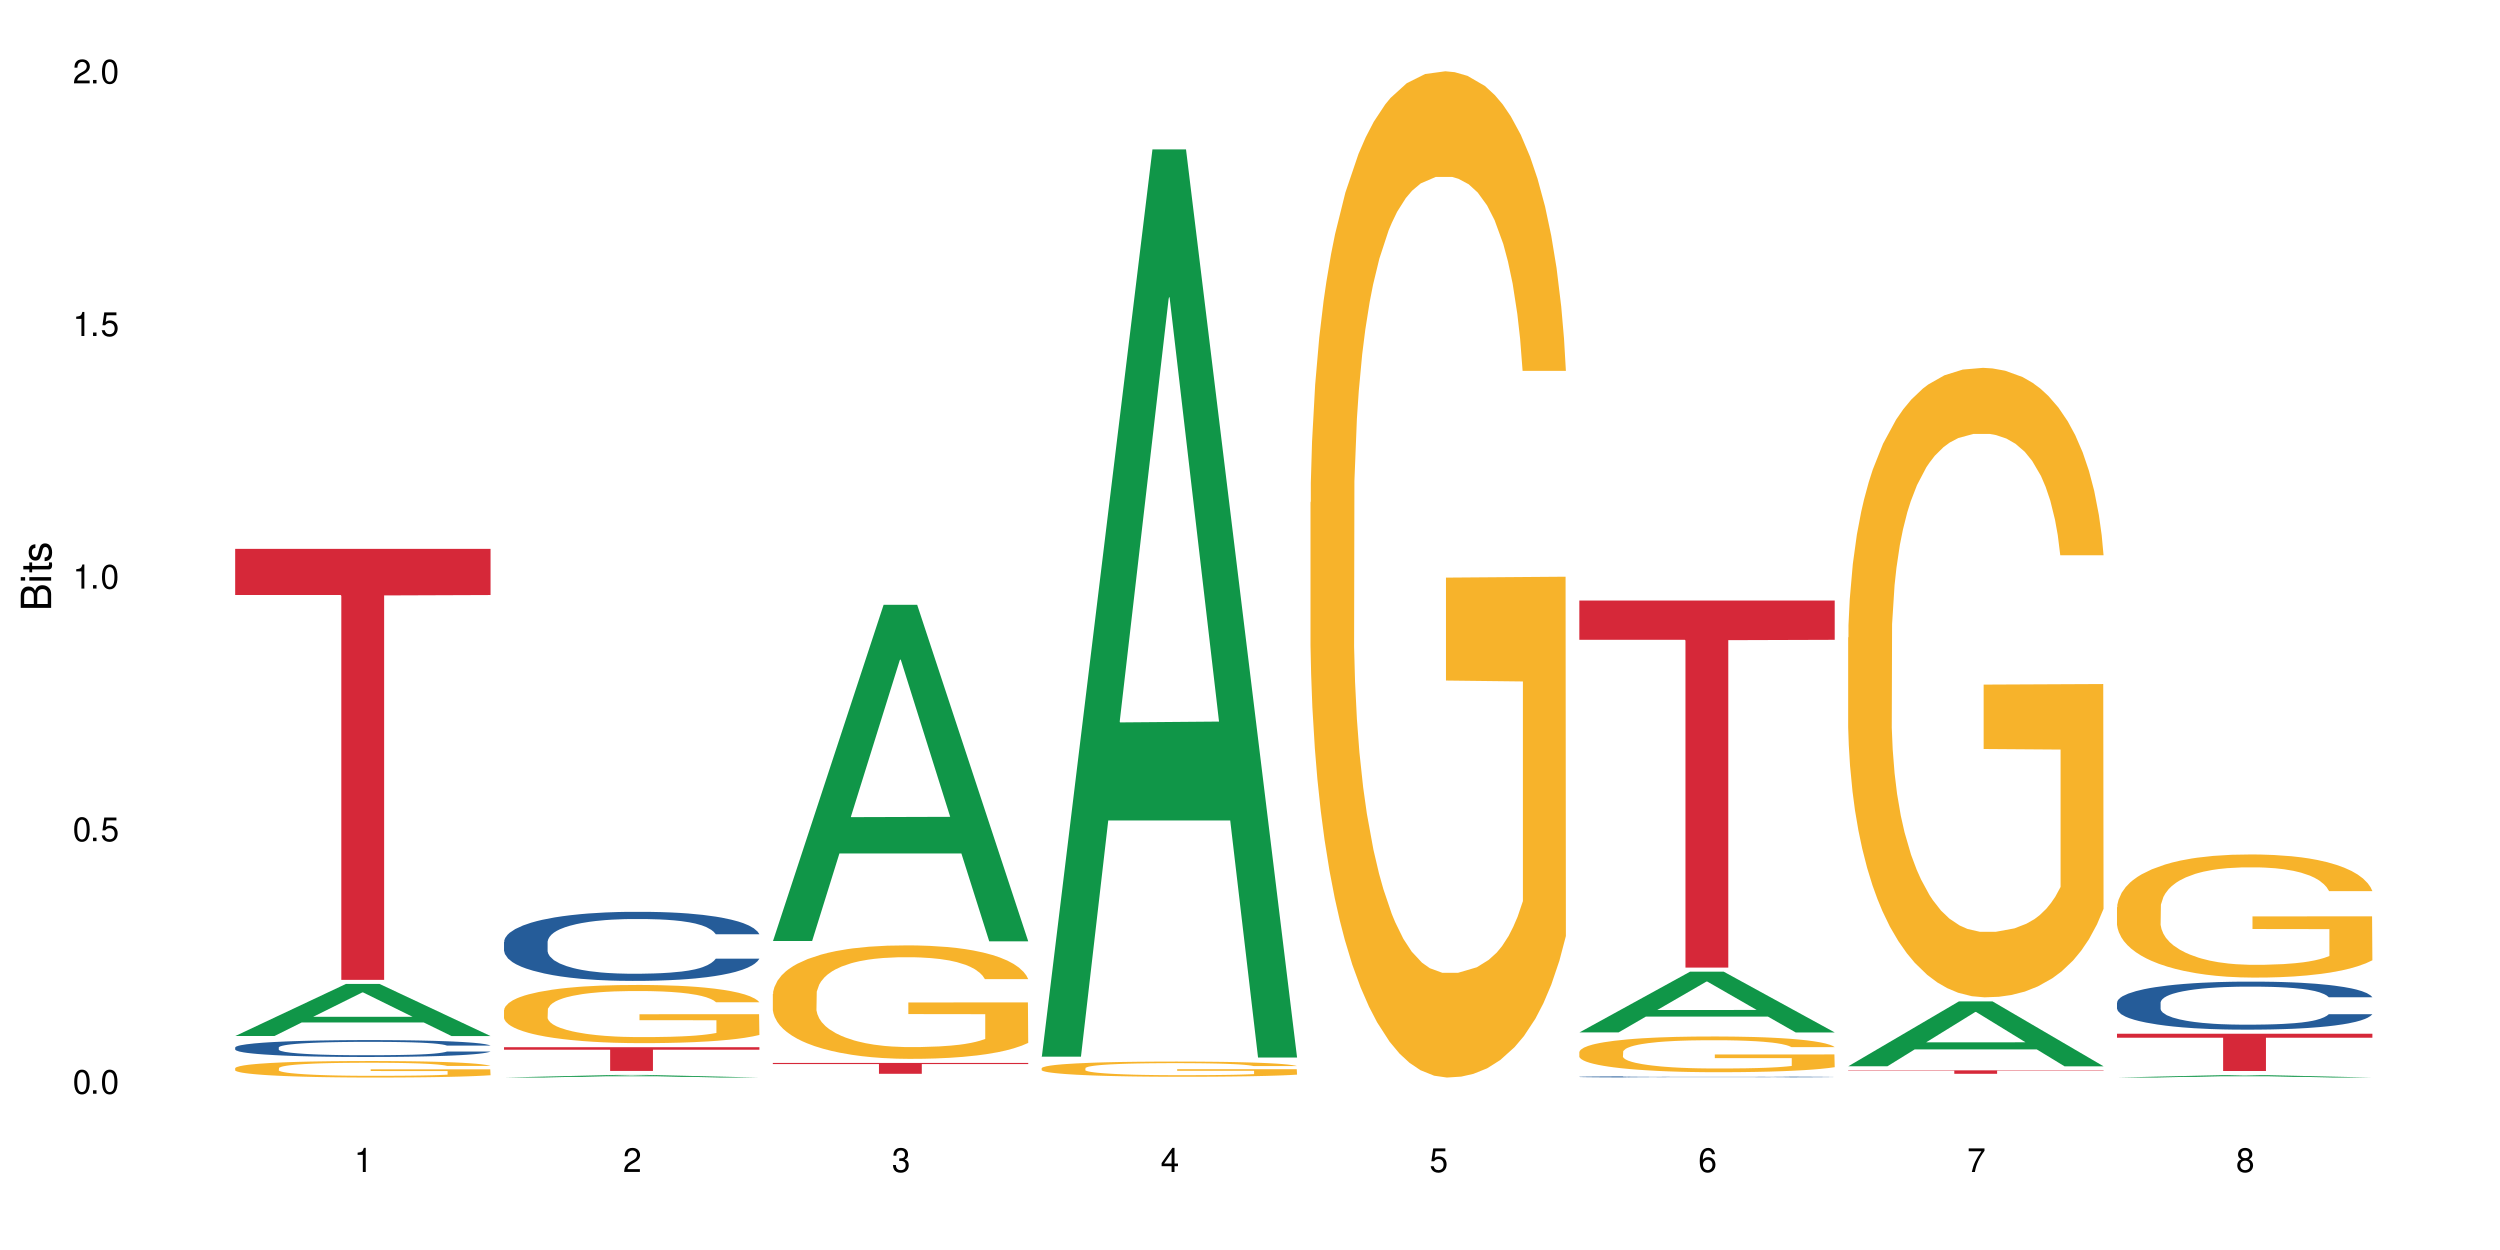 <?xml version="1.0" encoding="UTF-8"?>
<svg xmlns="http://www.w3.org/2000/svg" xmlns:xlink="http://www.w3.org/1999/xlink" width="720" height="360" viewBox="0 0 720 360">
<defs>
<g>
<g id="glyph-0-0">
</g>
<g id="glyph-0-1">
<path d="M 2.641 -6.938 C 2 -6.938 1.422 -6.656 1.078 -6.172 C 0.641 -5.562 0.406 -4.641 0.406 -3.359 C 0.406 -1.016 1.188 0.219 2.641 0.219 C 4.078 0.219 4.859 -1.016 4.859 -3.297 C 4.859 -4.641 4.656 -5.547 4.203 -6.172 C 3.844 -6.656 3.281 -6.938 2.641 -6.938 Z M 2.641 -6.188 C 3.547 -6.188 4 -5.25 4 -3.375 C 4 -1.406 3.562 -0.484 2.625 -0.484 C 1.734 -0.484 1.281 -1.438 1.281 -3.344 C 1.281 -5.25 1.734 -6.188 2.641 -6.188 Z M 2.641 -6.188 "/>
</g>
<g id="glyph-0-2">
<path d="M 1.828 -1 L 0.828 -1 L 0.828 0 L 1.828 0 Z M 1.828 -1 "/>
</g>
<g id="glyph-0-3">
<path d="M 4.562 -6.797 L 1.062 -6.797 L 0.547 -3.094 L 1.328 -3.094 C 1.719 -3.562 2.047 -3.734 2.578 -3.734 C 3.484 -3.734 4.062 -3.109 4.062 -2.094 C 4.062 -1.125 3.484 -0.531 2.578 -0.531 C 1.828 -0.531 1.375 -0.906 1.188 -1.672 L 0.328 -1.672 C 0.453 -1.109 0.547 -0.844 0.75 -0.594 C 1.125 -0.078 1.828 0.219 2.594 0.219 C 3.969 0.219 4.922 -0.781 4.922 -2.219 C 4.922 -3.562 4.031 -4.484 2.719 -4.484 C 2.25 -4.484 1.859 -4.359 1.469 -4.062 L 1.734 -5.969 L 4.562 -5.969 Z M 4.562 -6.797 "/>
</g>
<g id="glyph-0-4">
<path d="M 2.484 -4.938 L 2.484 0 L 3.328 0 L 3.328 -6.938 L 2.766 -6.938 C 2.469 -5.875 2.281 -5.734 0.984 -5.562 L 0.984 -4.938 Z M 2.484 -4.938 "/>
</g>
<g id="glyph-0-5">
<path d="M 4.859 -0.828 L 1.281 -0.828 C 1.359 -1.406 1.672 -1.781 2.5 -2.281 L 3.469 -2.828 C 4.406 -3.344 4.906 -4.062 4.906 -4.906 C 4.906 -5.484 4.672 -6.031 4.266 -6.406 C 3.859 -6.766 3.375 -6.938 2.719 -6.938 C 1.859 -6.938 1.219 -6.625 0.844 -6.031 C 0.609 -5.672 0.5 -5.234 0.484 -4.531 L 1.328 -4.531 C 1.359 -5.016 1.406 -5.281 1.531 -5.516 C 1.75 -5.938 2.188 -6.203 2.703 -6.203 C 3.469 -6.203 4.031 -5.641 4.031 -4.891 C 4.031 -4.344 3.719 -3.859 3.125 -3.516 L 2.234 -3 C 0.812 -2.172 0.406 -1.531 0.328 -0.016 L 4.859 -0.016 Z M 4.859 -0.828 "/>
</g>
<g id="glyph-0-6">
<path d="M 2.125 -3.188 L 2.578 -3.188 C 3.5 -3.188 3.984 -2.766 3.984 -1.922 C 3.984 -1.062 3.469 -0.531 2.594 -0.531 C 1.656 -0.531 1.203 -1 1.156 -2.016 L 0.312 -2.016 C 0.344 -1.453 0.438 -1.094 0.609 -0.781 C 0.953 -0.109 1.625 0.219 2.547 0.219 C 3.953 0.219 4.859 -0.625 4.859 -1.938 C 4.859 -2.828 4.516 -3.297 3.703 -3.594 C 4.344 -3.844 4.656 -4.328 4.656 -5.031 C 4.656 -6.219 3.875 -6.938 2.578 -6.938 C 1.203 -6.938 0.484 -6.172 0.453 -4.703 L 1.297 -4.703 C 1.312 -5.125 1.344 -5.359 1.453 -5.578 C 1.641 -5.969 2.062 -6.203 2.594 -6.203 C 3.344 -6.203 3.797 -5.75 3.797 -5 C 3.797 -4.516 3.609 -4.219 3.25 -4.047 C 3.016 -3.953 2.703 -3.922 2.125 -3.906 Z M 2.125 -3.188 "/>
</g>
<g id="glyph-0-7">
<path d="M 3.141 -1.672 L 3.141 0 L 3.984 0 L 3.984 -1.672 L 4.984 -1.672 L 4.984 -2.438 L 3.984 -2.438 L 3.984 -6.938 L 3.359 -6.938 L 0.266 -2.578 L 0.266 -1.672 Z M 3.141 -2.438 L 1 -2.438 L 3.141 -5.5 Z M 3.141 -2.438 "/>
</g>
<g id="glyph-0-8">
<path d="M 4.781 -5.125 C 4.609 -6.266 3.891 -6.938 2.844 -6.938 C 2.094 -6.938 1.422 -6.578 1.031 -5.953 C 0.594 -5.266 0.406 -4.422 0.406 -3.172 C 0.406 -2 0.578 -1.25 0.984 -0.641 C 1.359 -0.078 1.953 0.219 2.703 0.219 C 3.984 0.219 4.922 -0.75 4.922 -2.094 C 4.922 -3.375 4.062 -4.281 2.844 -4.281 C 2.172 -4.281 1.641 -4.031 1.281 -3.516 C 1.281 -5.234 1.828 -6.188 2.797 -6.188 C 3.391 -6.188 3.797 -5.797 3.938 -5.125 Z M 2.734 -3.531 C 3.547 -3.531 4.062 -2.953 4.062 -2.031 C 4.062 -1.156 3.484 -0.531 2.703 -0.531 C 1.922 -0.531 1.328 -1.188 1.328 -2.078 C 1.328 -2.938 1.906 -3.531 2.734 -3.531 Z M 2.734 -3.531 "/>
</g>
<g id="glyph-0-9">
<path d="M 4.984 -6.797 L 0.438 -6.797 L 0.438 -5.969 L 4.109 -5.969 C 2.5 -3.656 1.828 -2.234 1.328 0 L 2.219 0 C 2.594 -2.172 3.453 -4.047 4.984 -6.094 Z M 4.984 -6.797 "/>
</g>
<g id="glyph-0-10">
<path d="M 3.75 -3.656 C 4.469 -4.094 4.688 -4.438 4.688 -5.078 C 4.688 -6.172 3.844 -6.938 2.641 -6.938 C 1.438 -6.938 0.594 -6.172 0.594 -5.094 C 0.594 -4.438 0.812 -4.094 1.516 -3.656 C 0.734 -3.266 0.359 -2.703 0.359 -1.922 C 0.359 -0.656 1.281 0.219 2.641 0.219 C 3.984 0.219 4.922 -0.656 4.922 -1.922 C 4.922 -2.703 4.531 -3.266 3.75 -3.656 Z M 2.641 -6.188 C 3.359 -6.188 3.812 -5.75 3.812 -5.062 C 3.812 -4.406 3.344 -3.984 2.641 -3.984 C 1.922 -3.984 1.453 -4.406 1.453 -5.078 C 1.453 -5.75 1.922 -6.188 2.641 -6.188 Z M 2.641 -3.266 C 3.484 -3.266 4.062 -2.719 4.062 -1.906 C 4.062 -1.078 3.484 -0.531 2.625 -0.531 C 1.797 -0.531 1.219 -1.094 1.219 -1.906 C 1.219 -2.719 1.781 -3.266 2.641 -3.266 Z M 2.641 -3.266 "/>
</g>
<g id="glyph-1-0">
</g>
<g id="glyph-1-1">
<path d="M 0 -0.953 L 0 -4.891 C 0 -5.719 -0.234 -6.344 -0.734 -6.797 C -1.188 -7.234 -1.812 -7.469 -2.5 -7.469 C -3.547 -7.469 -4.188 -7 -4.625 -5.875 C -4.984 -6.688 -5.625 -7.094 -6.531 -7.094 C -7.172 -7.094 -7.734 -6.859 -8.141 -6.391 C -8.562 -5.922 -8.75 -5.344 -8.75 -4.5 L -8.75 -0.953 Z M -4.984 -2.062 L -7.766 -2.062 L -7.766 -4.219 C -7.766 -4.844 -7.688 -5.203 -7.453 -5.5 C -7.219 -5.812 -6.859 -5.969 -6.375 -5.969 C -5.891 -5.969 -5.531 -5.812 -5.297 -5.5 C -5.062 -5.203 -4.984 -4.844 -4.984 -4.219 Z M -0.984 -2.062 L -4 -2.062 L -4 -4.781 C -4 -5.766 -3.438 -6.359 -2.484 -6.359 C -1.547 -6.359 -0.984 -5.766 -0.984 -4.781 Z M -0.984 -2.062 "/>
</g>
<g id="glyph-1-2">
<path d="M -6.281 -1.797 L -6.281 -0.797 L 0 -0.797 L 0 -1.797 Z M -8.75 -1.797 L -8.75 -0.797 L -7.484 -0.797 L -7.484 -1.797 Z M -8.75 -1.797 "/>
</g>
<g id="glyph-1-3">
<path d="M -6.281 -3.047 L -6.281 -2.016 L -8.016 -2.016 L -8.016 -1.016 L -6.281 -1.016 L -6.281 -0.172 L -5.469 -0.172 L -5.469 -1.016 L -0.719 -1.016 C -0.078 -1.016 0.281 -1.453 0.281 -2.234 C 0.281 -2.5 0.25 -2.719 0.188 -3.047 L -0.641 -3.047 C -0.609 -2.906 -0.594 -2.766 -0.594 -2.562 C -0.594 -2.141 -0.719 -2.016 -1.156 -2.016 L -5.469 -2.016 L -5.469 -3.047 Z M -6.281 -3.047 "/>
</g>
<g id="glyph-1-4">
<path d="M -4.531 -5.25 C -5.766 -5.25 -6.469 -4.422 -6.469 -2.969 C -6.469 -1.516 -5.719 -0.562 -4.547 -0.562 C -3.562 -0.562 -3.094 -1.062 -2.734 -2.562 L -2.516 -3.484 C -2.344 -4.188 -2.094 -4.469 -1.641 -4.469 C -1.047 -4.469 -0.641 -3.875 -0.641 -3 C -0.641 -2.453 -0.797 -2 -1.062 -1.75 C -1.25 -1.594 -1.422 -1.531 -1.875 -1.469 L -1.875 -0.406 C -0.422 -0.453 0.281 -1.266 0.281 -2.922 C 0.281 -4.5 -0.5 -5.516 -1.719 -5.516 C -2.656 -5.516 -3.172 -4.984 -3.469 -3.734 L -3.703 -2.766 C -3.891 -1.953 -4.156 -1.609 -4.594 -1.609 C -5.188 -1.609 -5.547 -2.125 -5.547 -2.938 C -5.547 -3.75 -5.203 -4.172 -4.531 -4.203 Z M -4.531 -5.25 "/>
</g>
</g>
</defs>
<rect x="-72" y="-36" width="864" height="432" fill="rgb(100%, 100%, 100%)" fill-opacity="1"/>
<path fill-rule="nonzero" fill="rgb(6.275%, 58.824%, 28.235%)" fill-opacity="1" d="M 67.73 298.371 L 67.809 298.355 L 99.637 283.371 L 109.301 283.371 L 141.281 298.387 L 130.047 298.387 L 122.031 294.465 L 86.906 294.465 L 79.047 298.371 L 67.73 298.371 L 90.285 292.844 L 118.809 292.832 L 104.586 285.824 L 104.43 285.809 L 104.27 285.852 L 90.207 292.832 L 90.285 292.844 Z M 67.73 298.371 "/>
<path fill-rule="nonzero" fill="rgb(14.51%, 36.078%, 60%)" fill-opacity="1" d="M 67.73 301.664 L 67.82 301.66 L 67.82 301.555 L 68.09 301.383 L 68.719 301.172 L 69.344 301.023 L 70.961 300.762 L 73.203 300.508 L 75.535 300.312 L 77.238 300.199 L 78.766 300.109 L 82.262 299.945 L 84.504 299.859 L 86.926 299.785 L 89.887 299.707 L 92.039 299.664 L 96.883 299.594 L 100.469 299.562 L 103.25 299.547 L 109.262 299.547 L 112.848 299.566 L 115.449 299.59 L 118.32 299.625 L 120.742 299.664 L 124.957 299.762 L 128.727 299.887 L 130.43 299.957 L 133.121 300.094 L 135.184 300.23 L 136.617 300.344 L 138.234 300.508 L 139.668 300.707 L 140.746 300.934 L 141.281 301.125 L 128.727 301.125 L 128.098 300.949 L 127.379 300.812 L 126.035 300.629 L 124.688 300.5 L 122.805 300.371 L 121.102 300.285 L 118.77 300.203 L 116.707 300.148 L 114.555 300.109 L 112.488 300.082 L 108.543 300.055 L 103.969 300.055 L 102.266 300.062 L 98.766 300.102 L 96.883 300.133 L 94.191 300.191 L 92.309 300.25 L 90.066 300.34 L 88.539 300.414 L 86.656 300.531 L 85.312 300.633 L 83.785 300.781 L 82.891 300.891 L 82.082 301.016 L 81.363 301.164 L 80.828 301.316 L 80.469 301.48 L 80.289 301.641 L 80.289 302.332 L 80.469 302.492 L 80.918 302.68 L 82.082 302.949 L 83.785 303.184 L 85.762 303.371 L 87.645 303.504 L 88.719 303.566 L 90.156 303.637 L 92.398 303.727 L 95.629 303.816 L 97.512 303.852 L 100.383 303.887 L 103.34 303.906 L 107.289 303.906 L 110.785 303.887 L 113.117 303.863 L 115.539 303.828 L 118.859 303.754 L 120.922 303.684 L 122.715 303.598 L 124.062 303.512 L 124.957 303.441 L 126.305 303.305 L 127.379 303.152 L 128.188 302.996 L 128.727 302.848 L 141.281 302.848 L 140.746 303.023 L 139.938 303.199 L 139.129 303.328 L 137.875 303.484 L 136.441 303.621 L 134.375 303.777 L 132.672 303.879 L 130.43 303.988 L 128.367 304.074 L 126.125 304.148 L 122.805 304.238 L 120.652 304.281 L 118.32 304.324 L 115.539 304.359 L 112.043 304.391 L 108.273 304.406 L 104.777 304.41 L 101.008 304.402 L 98.227 304.387 L 94.551 304.344 L 89.977 304.266 L 86.656 304.18 L 84.055 304.098 L 81.812 304.008 L 79.301 303.887 L 76.074 303.691 L 74.098 303.539 L 72.754 303.414 L 71.23 303.242 L 70.152 303.086 L 68.898 302.84 L 68 302.523 L 67.73 302.277 Z M 67.73 301.664 "/>
<path fill-rule="nonzero" fill="rgb(96.863%, 70.196%, 16.863%)" fill-opacity="1" d="M 67.73 307.613 L 67.82 307.609 L 67.82 307.523 L 68.18 307.324 L 69.078 307.059 L 70.242 306.836 L 71.5 306.66 L 72.305 306.57 L 73.652 306.441 L 74.816 306.344 L 77.777 306.148 L 81.543 305.965 L 83.609 305.887 L 85.941 305.812 L 89.258 305.73 L 90.785 305.703 L 95.449 305.633 L 100.738 305.59 L 106.57 305.574 L 109.262 305.578 L 112.938 305.598 L 117.961 305.645 L 120.832 305.688 L 123.074 305.73 L 125.406 305.789 L 128.277 305.875 L 130.969 305.98 L 133.121 306.082 L 135.273 306.215 L 137.066 306.352 L 138.594 306.504 L 139.938 306.688 L 140.746 306.84 L 141.281 306.992 L 128.816 306.992 L 128.098 306.84 L 127.289 306.723 L 125.945 306.578 L 124.598 306.477 L 123.254 306.391 L 120.742 306.277 L 118.59 306.211 L 115.898 306.148 L 113.297 306.109 L 110.336 306.082 L 108.543 306.074 L 103.789 306.074 L 99.484 306.105 L 96.973 306.141 L 95.18 306.176 L 92.668 306.238 L 91.141 306.293 L 90.246 306.328 L 87.555 306.461 L 85.762 306.582 L 84.773 306.664 L 83.52 306.797 L 82.621 306.914 L 81.633 307.086 L 81.098 307.219 L 80.379 307.512 L 80.289 308.297 L 80.559 308.461 L 81.098 308.637 L 81.812 308.793 L 82.891 308.961 L 83.965 309.086 L 85.852 309.254 L 87.465 309.367 L 88.719 309.441 L 91.141 309.559 L 92.129 309.598 L 94.461 309.676 L 96.883 309.738 L 99.844 309.789 L 102.086 309.816 L 105.672 309.836 L 110.246 309.836 L 115.629 309.812 L 119.039 309.777 L 121.371 309.742 L 122.895 309.711 L 124.777 309.664 L 126.125 309.621 L 127.379 309.57 L 128.906 309.5 L 128.906 308.461 L 106.75 308.457 L 106.75 307.969 L 141.195 307.965 L 141.281 309.664 L 139.398 309.781 L 137.066 309.895 L 134.824 309.98 L 132.492 310.055 L 129.176 310.137 L 126.484 310.188 L 122.355 310.25 L 118.59 310.289 L 114.645 310.316 L 111.145 310.328 L 107.02 310.332 L 103.34 310.324 L 99.395 310.297 L 96.254 310.262 L 93.383 310.219 L 90.516 310.164 L 86.926 310.07 L 84.594 309.996 L 82.172 309.906 L 79.75 309.797 L 77.598 309.68 L 76.164 309.59 L 74.727 309.484 L 73.203 309.355 L 71.766 309.207 L 70.691 309.074 L 69.703 308.922 L 68.988 308.777 L 68.27 308.582 L 67.91 308.426 L 67.73 308.289 Z M 67.73 307.613 "/>
<path fill-rule="nonzero" fill="rgb(83.922%, 15.686%, 22.353%)" fill-opacity="1" d="M 67.73 158.078 L 141.281 158.078 L 141.281 171.367 L 110.629 171.484 L 110.629 282.207 L 98.297 282.207 L 98.297 171.602 L 98.117 171.367 L 67.73 171.367 Z M 67.73 158.078 "/>
<path fill-rule="nonzero" fill="rgb(6.275%, 58.824%, 28.235%)" fill-opacity="1" d="M 145.156 310.332 L 145.234 310.332 L 177.059 309.59 L 186.723 309.59 L 218.707 310.332 L 207.469 310.332 L 199.453 310.137 L 164.328 310.137 L 156.469 310.332 L 145.156 310.332 L 167.707 310.059 L 196.23 310.059 L 182.008 309.711 L 181.695 309.711 L 167.629 310.059 L 167.707 310.059 Z M 145.156 310.332 "/>
<path fill-rule="nonzero" fill="rgb(14.51%, 36.078%, 60%)" fill-opacity="1" d="M 145.156 271.266 L 145.242 271.246 L 145.242 270.809 L 145.512 270.117 L 146.141 269.246 L 146.77 268.645 L 148.383 267.574 L 150.625 266.539 L 152.957 265.738 L 154.664 265.266 L 156.188 264.902 L 159.684 264.227 L 161.93 263.883 L 164.352 263.574 L 167.309 263.266 L 169.461 263.082 L 174.305 262.793 L 177.895 262.664 L 180.676 262.609 L 186.684 262.609 L 190.273 262.684 L 192.875 262.773 L 195.742 262.918 L 198.164 263.082 L 202.383 263.484 L 206.148 263.992 L 207.852 264.281 L 210.543 264.848 L 212.605 265.391 L 214.043 265.863 L 215.656 266.539 L 217.094 267.355 L 218.168 268.281 L 218.707 269.062 L 206.148 269.062 L 205.52 268.336 L 204.805 267.773 L 203.457 267.027 L 202.113 266.5 L 200.23 265.973 L 198.523 265.629 L 196.191 265.281 L 194.129 265.062 L 191.977 264.902 L 189.914 264.793 L 185.969 264.684 L 181.391 264.684 L 179.688 264.719 L 176.191 264.863 L 174.305 264.992 L 171.613 265.246 L 169.73 265.484 L 167.488 265.848 L 165.965 266.156 L 164.082 266.629 L 162.734 267.047 L 161.211 267.645 L 160.312 268.102 L 159.508 268.609 L 158.789 269.211 L 158.25 269.848 L 157.891 270.52 L 157.711 271.172 L 157.711 273.992 L 157.891 274.645 L 158.34 275.41 L 159.508 276.52 L 161.211 277.484 L 163.184 278.246 L 165.066 278.793 L 166.145 279.047 L 167.578 279.336 L 169.82 279.699 L 173.051 280.062 L 174.934 280.211 L 177.805 280.355 L 180.766 280.43 L 184.711 280.43 L 188.211 280.355 L 190.543 280.266 L 192.965 280.117 L 196.281 279.809 L 198.344 279.52 L 200.141 279.172 L 201.484 278.828 L 202.383 278.535 L 203.727 277.973 L 204.805 277.355 L 205.609 276.719 L 206.148 276.102 L 218.707 276.102 L 218.168 276.828 L 217.359 277.539 L 216.555 278.062 L 215.297 278.699 L 213.863 279.266 L 211.801 279.902 L 210.094 280.32 L 207.852 280.773 L 205.789 281.117 L 203.547 281.43 L 200.23 281.793 L 198.074 281.973 L 195.742 282.137 L 192.965 282.281 L 189.465 282.41 L 185.699 282.484 L 182.199 282.5 L 178.434 282.465 L 175.652 282.391 L 171.973 282.227 L 167.398 281.902 L 164.082 281.555 L 161.48 281.211 L 159.238 280.848 L 156.727 280.355 L 153.496 279.555 L 151.523 278.938 L 150.176 278.43 L 148.652 277.719 L 147.574 277.082 L 146.32 276.062 L 145.422 274.773 L 145.156 273.773 Z M 145.156 271.266 "/>
<path fill-rule="nonzero" fill="rgb(96.863%, 70.196%, 16.863%)" fill-opacity="1" d="M 145.156 290.844 L 145.242 290.832 L 145.242 290.523 L 145.602 289.836 L 146.5 288.887 L 147.664 288.105 L 148.922 287.492 L 149.73 287.172 L 151.074 286.711 L 152.242 286.375 L 155.199 285.688 L 158.969 285.043 L 161.031 284.766 L 163.363 284.508 L 166.684 284.215 L 168.207 284.109 L 172.871 283.863 L 178.164 283.711 L 183.992 283.664 L 186.684 283.68 L 190.363 283.742 L 195.387 283.91 L 198.254 284.062 L 200.496 284.215 L 202.828 284.414 L 205.699 284.723 L 208.391 285.09 L 210.543 285.457 L 212.695 285.914 L 214.492 286.406 L 216.016 286.941 L 217.359 287.586 L 218.168 288.121 L 218.707 288.656 L 206.238 288.656 L 205.52 288.121 L 204.715 287.707 L 203.367 287.203 L 202.023 286.836 L 200.676 286.543 L 198.164 286.145 L 196.012 285.898 L 193.32 285.688 L 190.723 285.547 L 187.762 285.457 L 185.969 285.426 L 181.211 285.426 L 176.906 285.531 L 174.395 285.656 L 172.602 285.777 L 170.09 286.008 L 168.566 286.191 L 167.668 286.312 L 164.977 286.789 L 163.184 287.215 L 162.195 287.508 L 160.941 287.969 L 160.043 288.379 L 159.059 288.992 L 158.52 289.453 L 157.801 290.492 L 157.711 293.25 L 157.98 293.832 L 158.52 294.457 L 159.238 295.012 L 160.312 295.594 L 161.391 296.035 L 163.273 296.633 L 164.887 297.031 L 166.145 297.293 L 168.566 297.703 L 169.551 297.844 L 171.883 298.117 L 174.305 298.332 L 177.266 298.516 L 179.508 298.609 L 183.098 298.684 L 187.672 298.684 L 193.055 298.594 L 196.461 298.469 L 198.793 298.348 L 200.32 298.242 L 202.203 298.07 L 203.547 297.918 L 204.805 297.75 L 206.328 297.492 L 206.328 293.832 L 184.172 293.816 L 184.172 292.102 L 218.617 292.086 L 218.707 298.07 L 216.824 298.484 L 214.492 298.883 L 212.25 299.191 L 209.918 299.449 L 206.598 299.742 L 203.906 299.926 L 199.781 300.141 L 196.012 300.277 L 192.066 300.367 L 188.566 300.414 L 184.441 300.43 L 180.766 300.398 L 176.816 300.309 L 173.68 300.184 L 170.809 300.031 L 167.938 299.832 L 164.352 299.512 L 162.016 299.25 L 159.594 298.93 L 157.172 298.547 L 155.02 298.133 L 153.586 297.812 L 152.152 297.445 L 150.625 296.984 L 149.191 296.465 L 148.113 295.988 L 147.129 295.453 L 146.41 294.949 L 145.691 294.262 L 145.332 293.707 L 145.156 293.234 Z M 145.156 290.844 "/>
<path fill-rule="nonzero" fill="rgb(83.922%, 15.686%, 22.353%)" fill-opacity="1" d="M 145.156 301.594 L 218.707 301.594 L 218.707 302.324 L 188.051 302.332 L 188.051 308.426 L 175.719 308.426 L 175.719 302.34 L 175.539 302.324 L 145.156 302.324 Z M 145.156 301.594 "/>
<path fill-rule="nonzero" fill="rgb(6.275%, 58.824%, 28.235%)" fill-opacity="1" d="M 222.578 271.008 L 222.656 270.918 L 254.48 174.184 L 264.148 174.184 L 296.129 271.102 L 284.895 271.102 L 276.879 245.801 L 241.75 245.801 L 233.895 271.008 L 222.578 271.008 L 245.129 235.336 L 273.656 235.246 L 259.434 190.016 L 259.273 189.926 L 259.117 190.199 L 245.051 235.246 L 245.129 235.336 Z M 222.578 271.008 "/>
<path fill-rule="nonzero" fill="rgb(96.863%, 70.196%, 16.863%)" fill-opacity="1" d="M 222.578 286.266 L 222.668 286.234 L 222.668 285.637 L 223.027 284.293 L 223.922 282.445 L 225.09 280.922 L 226.344 279.727 L 227.152 279.102 L 228.496 278.203 L 229.664 277.547 L 232.625 276.203 L 236.391 274.949 L 238.453 274.414 L 240.785 273.906 L 244.105 273.34 L 245.629 273.129 L 250.293 272.652 L 255.586 272.355 L 261.418 272.266 L 264.109 272.293 L 267.785 272.414 L 272.809 272.742 L 275.68 273.039 L 277.922 273.34 L 280.254 273.727 L 283.125 274.324 L 285.816 275.039 L 287.969 275.758 L 290.121 276.652 L 291.914 277.609 L 293.438 278.652 L 294.785 279.906 L 295.59 280.949 L 296.129 281.996 L 283.66 281.996 L 282.945 280.949 L 282.137 280.145 L 280.793 279.16 L 279.445 278.445 L 278.102 277.875 L 275.59 277.102 L 273.438 276.621 L 270.746 276.203 L 268.145 275.938 L 265.184 275.758 L 263.391 275.695 L 258.637 275.695 L 254.332 275.906 L 251.82 276.145 L 250.023 276.383 L 247.512 276.832 L 245.988 277.191 L 245.094 277.43 L 242.402 278.355 L 240.605 279.191 L 239.621 279.758 L 238.363 280.652 L 237.469 281.457 L 236.48 282.652 L 235.941 283.547 L 235.227 285.578 L 235.137 290.953 L 235.406 292.086 L 235.941 293.309 L 236.66 294.383 L 237.738 295.52 L 238.812 296.387 L 240.695 297.551 L 242.312 298.324 L 243.566 298.832 L 245.988 299.641 L 246.977 299.906 L 249.309 300.445 L 251.73 300.863 L 254.691 301.223 L 256.934 301.398 L 260.52 301.551 L 265.094 301.551 L 270.477 301.371 L 273.887 301.133 L 276.219 300.891 L 277.742 300.684 L 279.625 300.355 L 280.973 300.059 L 282.227 299.727 L 283.75 299.223 L 283.75 292.086 L 261.598 292.055 L 261.598 288.711 L 296.039 288.684 L 296.129 300.355 L 294.246 301.16 L 291.914 301.938 L 289.672 302.535 L 287.34 303.043 L 284.02 303.609 L 281.328 303.969 L 277.203 304.387 L 273.438 304.652 L 269.488 304.832 L 265.992 304.922 L 261.867 304.953 L 258.188 304.895 L 254.242 304.715 L 251.102 304.477 L 248.23 304.176 L 245.359 303.789 L 241.773 303.16 L 239.441 302.652 L 237.02 302.027 L 234.598 301.281 L 232.445 300.473 L 231.008 299.848 L 229.574 299.133 L 228.051 298.234 L 226.613 297.219 L 225.539 296.297 L 224.551 295.25 L 223.832 294.266 L 223.117 292.922 L 222.758 291.848 L 222.578 290.922 Z M 222.578 286.266 "/>
<path fill-rule="nonzero" fill="rgb(83.922%, 15.686%, 22.353%)" fill-opacity="1" d="M 222.578 306.117 L 296.129 306.117 L 296.129 306.453 L 265.477 306.457 L 265.477 309.258 L 253.141 309.258 L 253.141 306.457 L 252.965 306.453 L 222.578 306.453 Z M 222.578 306.117 "/>
<path fill-rule="nonzero" fill="rgb(6.275%, 58.824%, 28.235%)" fill-opacity="1" d="M 300 304.324 L 300.078 304.078 L 331.906 43.027 L 341.57 43.027 L 373.555 304.57 L 362.316 304.57 L 354.301 236.297 L 319.176 236.297 L 311.316 304.324 L 300 304.324 L 322.555 208.055 L 351.078 207.812 L 336.855 85.758 L 336.699 85.512 L 336.543 86.25 L 322.477 207.812 L 322.555 208.055 Z M 300 304.324 "/>
<path fill-rule="nonzero" fill="rgb(96.863%, 70.196%, 16.863%)" fill-opacity="1" d="M 300 307.609 L 300.09 307.605 L 300.09 307.523 L 300.449 307.344 L 301.348 307.098 L 302.512 306.891 L 303.77 306.73 L 304.574 306.648 L 305.922 306.527 L 307.086 306.441 L 310.047 306.262 L 313.816 306.094 L 315.879 306.02 L 318.211 305.953 L 321.527 305.875 L 323.055 305.848 L 327.719 305.785 L 333.012 305.746 L 338.84 305.73 L 341.531 305.738 L 345.207 305.754 L 350.23 305.797 L 353.102 305.836 L 355.344 305.875 L 357.676 305.93 L 360.547 306.008 L 363.238 306.105 L 365.391 306.199 L 367.543 306.32 L 369.336 306.449 L 370.863 306.59 L 372.207 306.758 L 373.016 306.895 L 373.555 307.035 L 361.086 307.035 L 360.367 306.895 L 359.559 306.789 L 358.215 306.656 L 356.871 306.559 L 355.523 306.484 L 353.012 306.379 L 350.859 306.316 L 348.168 306.262 L 345.566 306.223 L 342.609 306.199 L 340.812 306.191 L 336.059 306.191 L 331.754 306.219 L 329.242 306.254 L 327.449 306.285 L 324.938 306.344 L 323.414 306.391 L 322.516 306.426 L 319.824 306.547 L 318.031 306.66 L 317.043 306.734 L 315.789 306.855 L 314.891 306.965 L 313.902 307.125 L 313.367 307.242 L 312.648 307.516 L 312.559 308.234 L 312.828 308.387 L 313.367 308.551 L 314.082 308.695 L 315.16 308.848 L 316.234 308.965 L 318.121 309.117 L 319.734 309.223 L 320.992 309.293 L 323.414 309.398 L 324.398 309.434 L 326.73 309.508 L 329.152 309.562 L 332.113 309.609 L 334.355 309.637 L 337.941 309.656 L 342.52 309.656 L 347.898 309.633 L 351.309 309.598 L 353.641 309.566 L 355.164 309.539 L 357.047 309.496 L 358.395 309.453 L 359.648 309.41 L 361.176 309.344 L 361.176 308.387 L 339.02 308.383 L 339.02 307.934 L 373.465 307.93 L 373.555 309.496 L 371.668 309.602 L 369.336 309.707 L 367.094 309.785 L 364.762 309.855 L 361.445 309.93 L 358.754 309.98 L 354.629 310.035 L 350.859 310.07 L 346.914 310.094 L 343.414 310.105 L 339.289 310.109 L 335.609 310.102 L 331.664 310.078 L 328.523 310.047 L 325.656 310.008 L 322.785 309.953 L 319.195 309.871 L 316.863 309.805 L 314.441 309.719 L 312.02 309.617 L 309.867 309.512 L 308.434 309.426 L 306.996 309.332 L 305.473 309.211 L 304.039 309.074 L 302.961 308.949 L 301.973 308.812 L 301.258 308.68 L 300.539 308.5 L 300.18 308.355 L 300 308.23 Z M 300 307.609 "/>
<path fill-rule="nonzero" fill="rgb(96.863%, 70.196%, 16.863%)" fill-opacity="1" d="M 377.426 144.652 L 377.516 144.387 L 377.516 139.094 L 377.871 127.184 L 378.77 110.777 L 379.938 97.277 L 381.191 86.691 L 382 81.133 L 383.344 73.195 L 384.512 67.371 L 387.469 55.461 L 391.238 44.348 L 393.301 39.582 L 395.633 35.082 L 398.953 30.055 L 400.477 28.203 L 405.141 23.965 L 410.434 21.32 L 416.262 20.527 L 418.953 20.789 L 422.633 21.848 L 427.656 24.762 L 430.527 27.406 L 432.77 30.055 L 435.102 33.496 L 437.969 38.789 L 440.66 45.141 L 442.812 51.492 L 444.969 59.43 L 446.762 67.902 L 448.285 77.164 L 449.633 88.281 L 450.438 97.543 L 450.977 106.805 L 438.508 106.805 L 437.789 97.543 L 436.984 90.398 L 435.637 81.664 L 434.293 75.312 L 432.949 70.281 L 430.438 63.402 L 428.281 59.168 L 425.594 55.461 L 422.992 53.078 L 420.031 51.492 L 418.238 50.961 L 413.484 50.961 L 409.176 52.816 L 406.664 54.934 L 404.871 57.051 L 402.359 61.02 L 400.836 64.195 L 399.938 66.312 L 397.246 74.516 L 395.453 81.93 L 394.469 86.957 L 393.211 94.898 L 392.312 102.043 L 391.328 112.629 L 390.789 120.57 L 390.07 138.566 L 389.98 186.207 L 390.25 196.262 L 390.789 207.113 L 391.508 216.641 L 392.582 226.699 L 393.66 234.375 L 395.543 244.695 L 397.156 251.578 L 398.414 256.078 L 400.836 263.223 L 401.82 265.605 L 404.156 270.367 L 406.574 274.074 L 409.535 277.25 L 411.777 278.836 L 415.367 280.16 L 419.941 280.16 L 425.324 278.574 L 428.73 276.457 L 431.062 274.34 L 432.59 272.484 L 434.473 269.574 L 435.816 266.926 L 437.074 264.016 L 438.598 259.516 L 438.598 196.262 L 416.441 195.996 L 416.441 166.355 L 450.887 166.09 L 450.977 269.574 L 449.094 276.719 L 446.762 283.602 L 444.52 288.895 L 442.188 293.395 L 438.867 298.422 L 436.176 301.598 L 432.051 305.305 L 428.281 307.688 L 424.336 309.273 L 420.84 310.066 L 416.711 310.332 L 413.035 309.805 L 409.086 308.215 L 405.949 306.098 L 403.078 303.453 L 400.207 300.012 L 396.621 294.453 L 394.289 289.953 L 391.867 284.395 L 389.445 277.777 L 387.293 270.633 L 385.855 265.074 L 384.422 258.723 L 382.895 250.781 L 381.461 241.785 L 380.383 233.578 L 379.398 224.316 L 378.68 215.582 L 377.961 203.672 L 377.605 194.145 L 377.426 185.941 Z M 377.426 144.652 "/>
<path fill-rule="nonzero" fill="rgb(6.275%, 58.824%, 28.235%)" fill-opacity="1" d="M 454.848 297.328 L 454.926 297.312 L 486.75 279.836 L 496.418 279.836 L 528.398 297.344 L 517.164 297.344 L 509.148 292.773 L 474.023 292.773 L 466.164 297.328 L 454.848 297.328 L 477.402 290.883 L 505.926 290.867 L 491.703 282.695 L 491.547 282.68 L 491.387 282.73 L 477.32 290.867 L 477.402 290.883 Z M 454.848 297.328 "/>
<path fill-rule="nonzero" fill="rgb(14.51%, 36.078%, 60%)" fill-opacity="1" d="M 454.848 310.125 L 454.938 310.125 L 454.938 310.117 L 455.207 310.102 L 455.836 310.086 L 456.461 310.074 L 458.078 310.055 L 460.32 310.035 L 462.652 310.02 L 464.355 310.012 L 465.879 310.004 L 469.379 309.992 L 471.621 309.988 L 474.043 309.98 L 477.004 309.977 L 479.156 309.973 L 484 309.965 L 502.566 309.965 L 505.438 309.969 L 507.859 309.973 L 512.074 309.98 L 515.844 309.988 L 517.547 309.992 L 520.238 310.004 L 522.301 310.016 L 523.734 310.023 L 525.352 310.035 L 526.785 310.051 L 527.863 310.066 L 528.398 310.082 L 515.844 310.082 L 515.215 310.07 L 514.496 310.059 L 513.152 310.047 L 511.805 310.035 L 509.922 310.027 L 508.219 310.02 L 505.887 310.012 L 503.824 310.008 L 501.672 310.004 L 499.605 310.004 L 495.66 310 L 491.086 310 L 489.383 310.004 L 485.883 310.004 L 484 310.008 L 481.309 310.012 L 479.426 310.016 L 477.184 310.023 L 475.656 310.027 L 473.773 310.039 L 472.43 310.047 L 470.902 310.055 L 470.008 310.066 L 469.199 310.074 L 468.48 310.086 L 467.945 310.098 L 467.586 310.109 L 467.406 310.121 L 467.406 310.176 L 467.586 310.188 L 468.035 310.199 L 469.199 310.223 L 470.902 310.238 L 472.879 310.254 L 474.762 310.262 L 475.836 310.27 L 477.273 310.273 L 479.516 310.281 L 482.742 310.289 L 484.629 310.289 L 487.496 310.293 L 497.902 310.293 L 500.234 310.289 L 502.656 310.289 L 505.977 310.281 L 508.039 310.277 L 509.832 310.27 L 511.18 310.266 L 512.074 310.258 L 513.422 310.25 L 514.496 310.238 L 515.305 310.227 L 515.844 310.215 L 528.398 310.215 L 527.863 310.227 L 526.246 310.25 L 524.992 310.262 L 523.555 310.273 L 521.492 310.285 L 519.789 310.293 L 517.547 310.301 L 515.484 310.309 L 513.242 310.312 L 509.922 310.32 L 507.77 310.324 L 505.438 310.324 L 502.656 310.328 L 499.16 310.332 L 485.344 310.332 L 481.668 310.328 L 477.094 310.32 L 473.773 310.316 L 471.172 310.309 L 468.93 310.301 L 466.418 310.293 L 463.191 310.277 L 461.215 310.266 L 459.871 310.258 L 458.348 310.242 L 457.27 310.23 L 456.016 310.211 L 455.117 310.188 L 454.848 310.172 Z M 454.848 310.125 "/>
<path fill-rule="nonzero" fill="rgb(96.863%, 70.196%, 16.863%)" fill-opacity="1" d="M 454.848 302.914 L 454.938 302.906 L 454.938 302.719 L 455.297 302.297 L 456.191 301.711 L 457.359 301.234 L 458.613 300.855 L 459.422 300.66 L 460.77 300.379 L 461.934 300.172 L 464.895 299.75 L 468.66 299.352 L 470.723 299.184 L 473.055 299.023 L 476.375 298.848 L 477.898 298.781 L 482.562 298.629 L 487.855 298.535 L 493.688 298.508 L 496.379 298.516 L 500.055 298.555 L 505.078 298.656 L 507.949 298.75 L 510.191 298.848 L 512.523 298.969 L 515.395 299.156 L 518.086 299.383 L 520.238 299.605 L 522.391 299.891 L 524.184 300.191 L 525.711 300.52 L 527.055 300.914 L 527.863 301.242 L 528.398 301.57 L 515.934 301.57 L 515.215 301.242 L 514.406 300.988 L 513.062 300.68 L 511.715 300.453 L 510.371 300.273 L 507.859 300.031 L 505.707 299.879 L 503.016 299.75 L 500.414 299.664 L 497.453 299.605 L 495.66 299.59 L 490.906 299.59 L 486.602 299.652 L 484.09 299.73 L 482.297 299.805 L 479.785 299.945 L 478.258 300.059 L 477.363 300.133 L 474.672 300.426 L 472.879 300.688 L 471.891 300.867 L 470.633 301.148 L 469.738 301.402 L 468.75 301.777 L 468.211 302.059 L 467.496 302.699 L 467.406 304.391 L 467.676 304.75 L 468.211 305.133 L 468.93 305.473 L 470.008 305.828 L 471.082 306.102 L 472.965 306.469 L 474.582 306.711 L 475.836 306.871 L 478.258 307.125 L 479.246 307.211 L 481.578 307.379 L 484 307.512 L 486.961 307.625 L 489.203 307.68 L 492.789 307.727 L 497.363 307.727 L 502.746 307.672 L 506.156 307.598 L 508.488 307.52 L 510.012 307.453 L 511.895 307.352 L 513.242 307.258 L 514.496 307.152 L 516.023 306.996 L 516.023 304.75 L 493.867 304.738 L 493.867 303.688 L 528.309 303.676 L 528.398 307.352 L 526.516 307.605 L 524.184 307.852 L 521.941 308.039 L 519.609 308.199 L 516.289 308.375 L 513.602 308.488 L 509.473 308.621 L 505.707 308.703 L 501.758 308.762 L 498.262 308.789 L 494.137 308.801 L 490.457 308.781 L 486.512 308.723 L 483.371 308.648 L 480.5 308.555 L 477.633 308.434 L 474.043 308.234 L 471.711 308.074 L 469.289 307.879 L 466.867 307.645 L 464.715 307.391 L 463.281 307.191 L 461.844 306.965 L 460.32 306.684 L 458.883 306.363 L 457.809 306.074 L 456.82 305.746 L 456.102 305.434 L 455.387 305.012 L 455.027 304.672 L 454.848 304.383 Z M 454.848 302.914 "/>
<path fill-rule="nonzero" fill="rgb(83.922%, 15.686%, 22.353%)" fill-opacity="1" d="M 454.848 172.949 L 528.398 172.949 L 528.398 184.266 L 497.746 184.367 L 497.746 278.672 L 485.414 278.672 L 485.414 184.465 L 485.234 184.266 L 454.848 184.266 Z M 454.848 172.949 "/>
<path fill-rule="nonzero" fill="rgb(6.275%, 58.824%, 28.235%)" fill-opacity="1" d="M 532.27 307.082 L 532.352 307.062 L 564.176 288.398 L 573.84 288.398 L 605.824 307.098 L 594.586 307.098 L 586.57 302.219 L 551.445 302.219 L 543.586 307.082 L 532.27 307.082 L 554.824 300.199 L 583.348 300.18 L 569.125 291.453 L 568.969 291.438 L 568.812 291.488 L 554.746 300.18 L 554.824 300.199 Z M 532.27 307.082 "/>
<path fill-rule="nonzero" fill="rgb(96.863%, 70.196%, 16.863%)" fill-opacity="1" d="M 532.27 183.59 L 532.359 183.426 L 532.359 180.113 L 532.719 172.664 L 533.617 162.398 L 534.781 153.953 L 536.039 147.332 L 536.844 143.852 L 538.191 138.887 L 539.355 135.242 L 542.316 127.793 L 546.086 120.84 L 548.148 117.859 L 550.48 115.043 L 553.797 111.898 L 555.324 110.738 L 559.988 108.09 L 565.281 106.434 L 571.109 105.938 L 573.801 106.102 L 577.48 106.766 L 582.5 108.586 L 585.371 110.242 L 587.613 111.898 L 589.945 114.051 L 592.816 117.363 L 595.508 121.336 L 597.66 125.309 L 599.812 130.277 L 601.609 135.574 L 603.133 141.371 L 604.477 148.324 L 605.285 154.117 L 605.824 159.914 L 593.355 159.914 L 592.637 154.117 L 591.832 149.648 L 590.484 144.184 L 589.141 140.211 L 587.793 137.066 L 585.281 132.762 L 583.129 130.109 L 580.438 127.793 L 577.836 126.305 L 574.879 125.309 L 573.082 124.977 L 568.328 124.977 L 564.023 126.137 L 561.512 127.461 L 559.719 128.785 L 557.207 131.27 L 555.684 133.258 L 554.785 134.582 L 552.094 139.715 L 550.301 144.352 L 549.312 147.496 L 548.059 152.461 L 547.16 156.934 L 546.176 163.555 L 545.637 168.523 L 544.918 179.781 L 544.828 209.586 L 545.098 215.875 L 545.637 222.664 L 546.355 228.625 L 547.43 234.918 L 548.508 239.719 L 550.391 246.176 L 552.004 250.48 L 553.262 253.293 L 555.684 257.766 L 556.668 259.254 L 559 262.234 L 561.422 264.555 L 564.383 266.539 L 566.625 267.535 L 570.215 268.359 L 574.789 268.359 L 580.168 267.367 L 583.578 266.043 L 585.91 264.719 L 587.434 263.559 L 589.32 261.738 L 590.664 260.082 L 591.922 258.262 L 593.445 255.445 L 593.445 215.875 L 571.289 215.711 L 571.289 197.168 L 605.734 197 L 605.824 261.738 L 603.941 266.207 L 601.609 270.512 L 599.363 273.824 L 597.031 276.641 L 593.715 279.785 L 591.023 281.773 L 586.898 284.09 L 583.129 285.582 L 579.184 286.574 L 575.684 287.07 L 571.559 287.234 L 567.883 286.906 L 563.934 285.91 L 560.797 284.586 L 557.926 282.93 L 555.055 280.777 L 551.465 277.301 L 549.133 274.488 L 546.711 271.012 L 544.289 266.871 L 542.137 262.402 L 540.703 258.922 L 539.266 254.949 L 537.742 249.984 L 536.309 244.355 L 535.23 239.223 L 534.246 233.426 L 533.527 227.961 L 532.809 220.512 L 532.449 214.551 L 532.27 209.418 Z M 532.27 183.59 "/>
<path fill-rule="nonzero" fill="rgb(83.922%, 15.686%, 22.353%)" fill-opacity="1" d="M 532.27 308.262 L 605.824 308.262 L 605.824 308.367 L 575.168 308.371 L 575.168 309.254 L 562.836 309.254 L 562.836 308.371 L 562.656 308.367 L 532.27 308.367 Z M 532.27 308.262 "/>
<path fill-rule="nonzero" fill="rgb(6.275%, 58.824%, 28.235%)" fill-opacity="1" d="M 609.695 310.332 L 609.773 310.332 L 641.598 309.609 L 651.266 309.609 L 683.246 310.332 L 672.008 310.332 L 663.996 310.145 L 628.867 310.145 L 621.012 310.332 L 609.695 310.332 L 632.246 310.066 L 660.773 310.066 L 646.551 309.727 L 646.391 309.727 L 646.234 309.73 L 632.168 310.066 L 632.246 310.066 Z M 609.695 310.332 "/>
<path fill-rule="nonzero" fill="rgb(14.51%, 36.078%, 60%)" fill-opacity="1" d="M 609.695 288.73 L 609.785 288.719 L 609.785 288.414 L 610.055 287.934 L 610.68 287.328 L 611.309 286.91 L 612.922 286.164 L 615.164 285.445 L 617.5 284.887 L 619.203 284.559 L 620.727 284.309 L 624.227 283.84 L 626.469 283.598 L 628.891 283.383 L 631.852 283.168 L 634.004 283.043 L 638.848 282.84 L 642.434 282.754 L 645.215 282.715 L 651.223 282.715 L 654.812 282.766 L 657.414 282.828 L 660.285 282.93 L 662.707 283.043 L 666.922 283.32 L 670.688 283.676 L 672.395 283.879 L 675.086 284.27 L 677.148 284.648 L 678.582 284.977 L 680.195 285.445 L 681.633 286.012 L 682.707 286.66 L 683.246 287.203 L 670.688 287.203 L 670.062 286.695 L 669.344 286.305 L 667.996 285.785 L 666.652 285.418 L 664.77 285.055 L 663.066 284.812 L 660.734 284.574 L 658.668 284.422 L 656.516 284.309 L 654.453 284.23 L 650.508 284.156 L 645.934 284.156 L 644.227 284.18 L 640.73 284.281 L 638.848 284.371 L 636.156 284.547 L 634.273 284.711 L 632.027 284.965 L 630.504 285.18 L 628.621 285.508 L 627.273 285.797 L 625.75 286.215 L 624.852 286.531 L 624.047 286.887 L 623.328 287.305 L 622.789 287.746 L 622.43 288.215 L 622.254 288.668 L 622.254 290.629 L 622.43 291.082 L 622.879 291.613 L 624.047 292.387 L 625.75 293.055 L 627.723 293.586 L 629.605 293.965 L 630.684 294.141 L 632.117 294.344 L 634.363 294.598 L 637.59 294.852 L 639.473 294.953 L 642.344 295.051 L 645.305 295.102 L 649.25 295.102 L 652.75 295.051 L 655.082 294.988 L 657.504 294.887 L 660.82 294.672 L 662.887 294.473 L 664.68 294.23 L 666.023 293.992 L 666.922 293.789 L 668.266 293.395 L 669.344 292.965 L 670.152 292.523 L 670.688 292.094 L 683.246 292.094 L 682.707 292.602 L 681.902 293.094 L 681.094 293.461 L 679.84 293.902 L 678.402 294.293 L 676.34 294.738 L 674.637 295.027 L 672.395 295.344 L 670.332 295.582 L 668.086 295.797 L 664.77 296.051 L 662.617 296.176 L 660.285 296.293 L 657.504 296.391 L 654.004 296.48 L 650.238 296.531 L 646.738 296.543 L 642.973 296.52 L 640.191 296.469 L 636.516 296.355 L 631.941 296.129 L 628.621 295.887 L 626.02 295.648 L 623.777 295.395 L 621.266 295.051 L 618.035 294.496 L 616.062 294.066 L 614.719 293.711 L 613.191 293.219 L 612.117 292.777 L 610.859 292.07 L 609.965 291.172 L 609.695 290.477 Z M 609.695 288.73 "/>
<path fill-rule="nonzero" fill="rgb(96.863%, 70.196%, 16.863%)" fill-opacity="1" d="M 609.695 261.273 L 609.785 261.238 L 609.785 260.59 L 610.145 259.133 L 611.039 257.125 L 612.207 255.473 L 613.461 254.176 L 614.27 253.496 L 615.613 252.527 L 616.781 251.812 L 619.742 250.355 L 623.508 248.996 L 625.57 248.41 L 627.902 247.859 L 631.223 247.246 L 632.746 247.02 L 637.41 246.5 L 642.703 246.176 L 648.535 246.078 L 651.223 246.113 L 654.902 246.242 L 659.926 246.598 L 662.797 246.922 L 665.039 247.246 L 667.371 247.668 L 670.242 248.312 L 672.93 249.094 L 675.086 249.871 L 677.238 250.84 L 679.031 251.879 L 680.555 253.012 L 681.902 254.371 L 682.707 255.504 L 683.246 256.641 L 670.777 256.641 L 670.062 255.504 L 669.254 254.633 L 667.91 253.562 L 666.562 252.785 L 665.219 252.168 L 662.707 251.328 L 660.555 250.809 L 657.863 250.355 L 655.262 250.062 L 652.301 249.871 L 650.508 249.805 L 645.754 249.805 L 641.449 250.031 L 638.938 250.289 L 637.141 250.551 L 634.629 251.035 L 633.105 251.426 L 632.207 251.684 L 629.52 252.688 L 627.723 253.594 L 626.738 254.211 L 625.48 255.184 L 624.586 256.055 L 623.598 257.352 L 623.059 258.324 L 622.344 260.527 L 622.254 266.359 L 622.52 267.59 L 623.059 268.918 L 623.777 270.082 L 624.852 271.312 L 625.93 272.254 L 627.812 273.516 L 629.43 274.359 L 630.684 274.91 L 633.105 275.785 L 634.094 276.074 L 636.426 276.66 L 638.848 277.113 L 641.805 277.5 L 644.047 277.695 L 647.637 277.855 L 652.211 277.855 L 657.594 277.664 L 661 277.402 L 663.332 277.145 L 664.859 276.918 L 666.742 276.562 L 668.086 276.238 L 669.344 275.883 L 670.867 275.332 L 670.867 267.59 L 648.715 267.555 L 648.715 263.93 L 683.156 263.895 L 683.246 276.562 L 681.363 277.438 L 679.031 278.277 L 676.789 278.926 L 674.457 279.477 L 671.137 280.094 L 668.445 280.48 L 664.32 280.934 L 660.555 281.227 L 656.605 281.422 L 653.109 281.52 L 648.98 281.551 L 645.305 281.484 L 641.359 281.293 L 638.219 281.031 L 635.348 280.707 L 632.477 280.285 L 628.891 279.605 L 626.559 279.055 L 624.137 278.375 L 621.715 277.566 L 619.562 276.691 L 618.125 276.012 L 616.691 275.234 L 615.164 274.262 L 613.73 273.16 L 612.656 272.156 L 611.668 271.023 L 610.949 269.953 L 610.234 268.496 L 609.875 267.328 L 609.695 266.324 Z M 609.695 261.273 "/>
<path fill-rule="nonzero" fill="rgb(83.922%, 15.686%, 22.353%)" fill-opacity="1" d="M 609.695 297.707 L 683.246 297.707 L 683.246 298.859 L 652.594 298.867 L 652.594 308.445 L 640.258 308.445 L 640.258 298.879 L 640.082 298.859 L 609.695 298.859 Z M 609.695 297.707 "/>
<g fill="rgb(0%, 0%, 0%)" fill-opacity="1">
<use xlink:href="#glyph-0-1" x="20.965" y="314.993"/>
<use xlink:href="#glyph-0-2" x="25.965" y="314.993"/>
<use xlink:href="#glyph-0-1" x="28.965" y="314.993"/>
</g>
<g fill="rgb(0%, 0%, 0%)" fill-opacity="1">
<use xlink:href="#glyph-0-1" x="20.965" y="242.251"/>
<use xlink:href="#glyph-0-2" x="25.965" y="242.251"/>
<use xlink:href="#glyph-0-3" x="28.965" y="242.251"/>
</g>
<g fill="rgb(0%, 0%, 0%)" fill-opacity="1">
<use xlink:href="#glyph-0-4" x="20.965" y="169.509"/>
<use xlink:href="#glyph-0-2" x="25.965" y="169.509"/>
<use xlink:href="#glyph-0-1" x="28.965" y="169.509"/>
</g>
<g fill="rgb(0%, 0%, 0%)" fill-opacity="1">
<use xlink:href="#glyph-0-4" x="20.965" y="96.767"/>
<use xlink:href="#glyph-0-2" x="25.965" y="96.767"/>
<use xlink:href="#glyph-0-3" x="28.965" y="96.767"/>
</g>
<g fill="rgb(0%, 0%, 0%)" fill-opacity="1">
<use xlink:href="#glyph-0-5" x="20.965" y="24.024"/>
<use xlink:href="#glyph-0-2" x="25.965" y="24.024"/>
<use xlink:href="#glyph-0-1" x="28.965" y="24.024"/>
</g>
<g fill="rgb(0%, 0%, 0%)" fill-opacity="1">
<use xlink:href="#glyph-0-4" x="102.008" y="337.532"/>
</g>
<g fill="rgb(0%, 0%, 0%)" fill-opacity="1">
<use xlink:href="#glyph-0-5" x="179.43" y="337.532"/>
</g>
<g fill="rgb(0%, 0%, 0%)" fill-opacity="1">
<use xlink:href="#glyph-0-6" x="256.855" y="337.532"/>
</g>
<g fill="rgb(0%, 0%, 0%)" fill-opacity="1">
<use xlink:href="#glyph-0-7" x="334.277" y="337.532"/>
</g>
<g fill="rgb(0%, 0%, 0%)" fill-opacity="1">
<use xlink:href="#glyph-0-3" x="411.699" y="337.532"/>
</g>
<g fill="rgb(0%, 0%, 0%)" fill-opacity="1">
<use xlink:href="#glyph-0-8" x="489.125" y="337.532"/>
</g>
<g fill="rgb(0%, 0%, 0%)" fill-opacity="1">
<use xlink:href="#glyph-0-9" x="566.547" y="337.532"/>
</g>
<g fill="rgb(0%, 0%, 0%)" fill-opacity="1">
<use xlink:href="#glyph-0-10" x="643.969" y="337.532"/>
</g>
<g fill="rgb(0%, 0%, 0%)" fill-opacity="1">
<use xlink:href="#glyph-1-1" x="14.725" y="176.012"/>
<use xlink:href="#glyph-1-2" x="14.725" y="168.012"/>
<use xlink:href="#glyph-1-3" x="14.725" y="165.012"/>
<use xlink:href="#glyph-1-4" x="14.725" y="162.012"/>
</g>
</svg>
